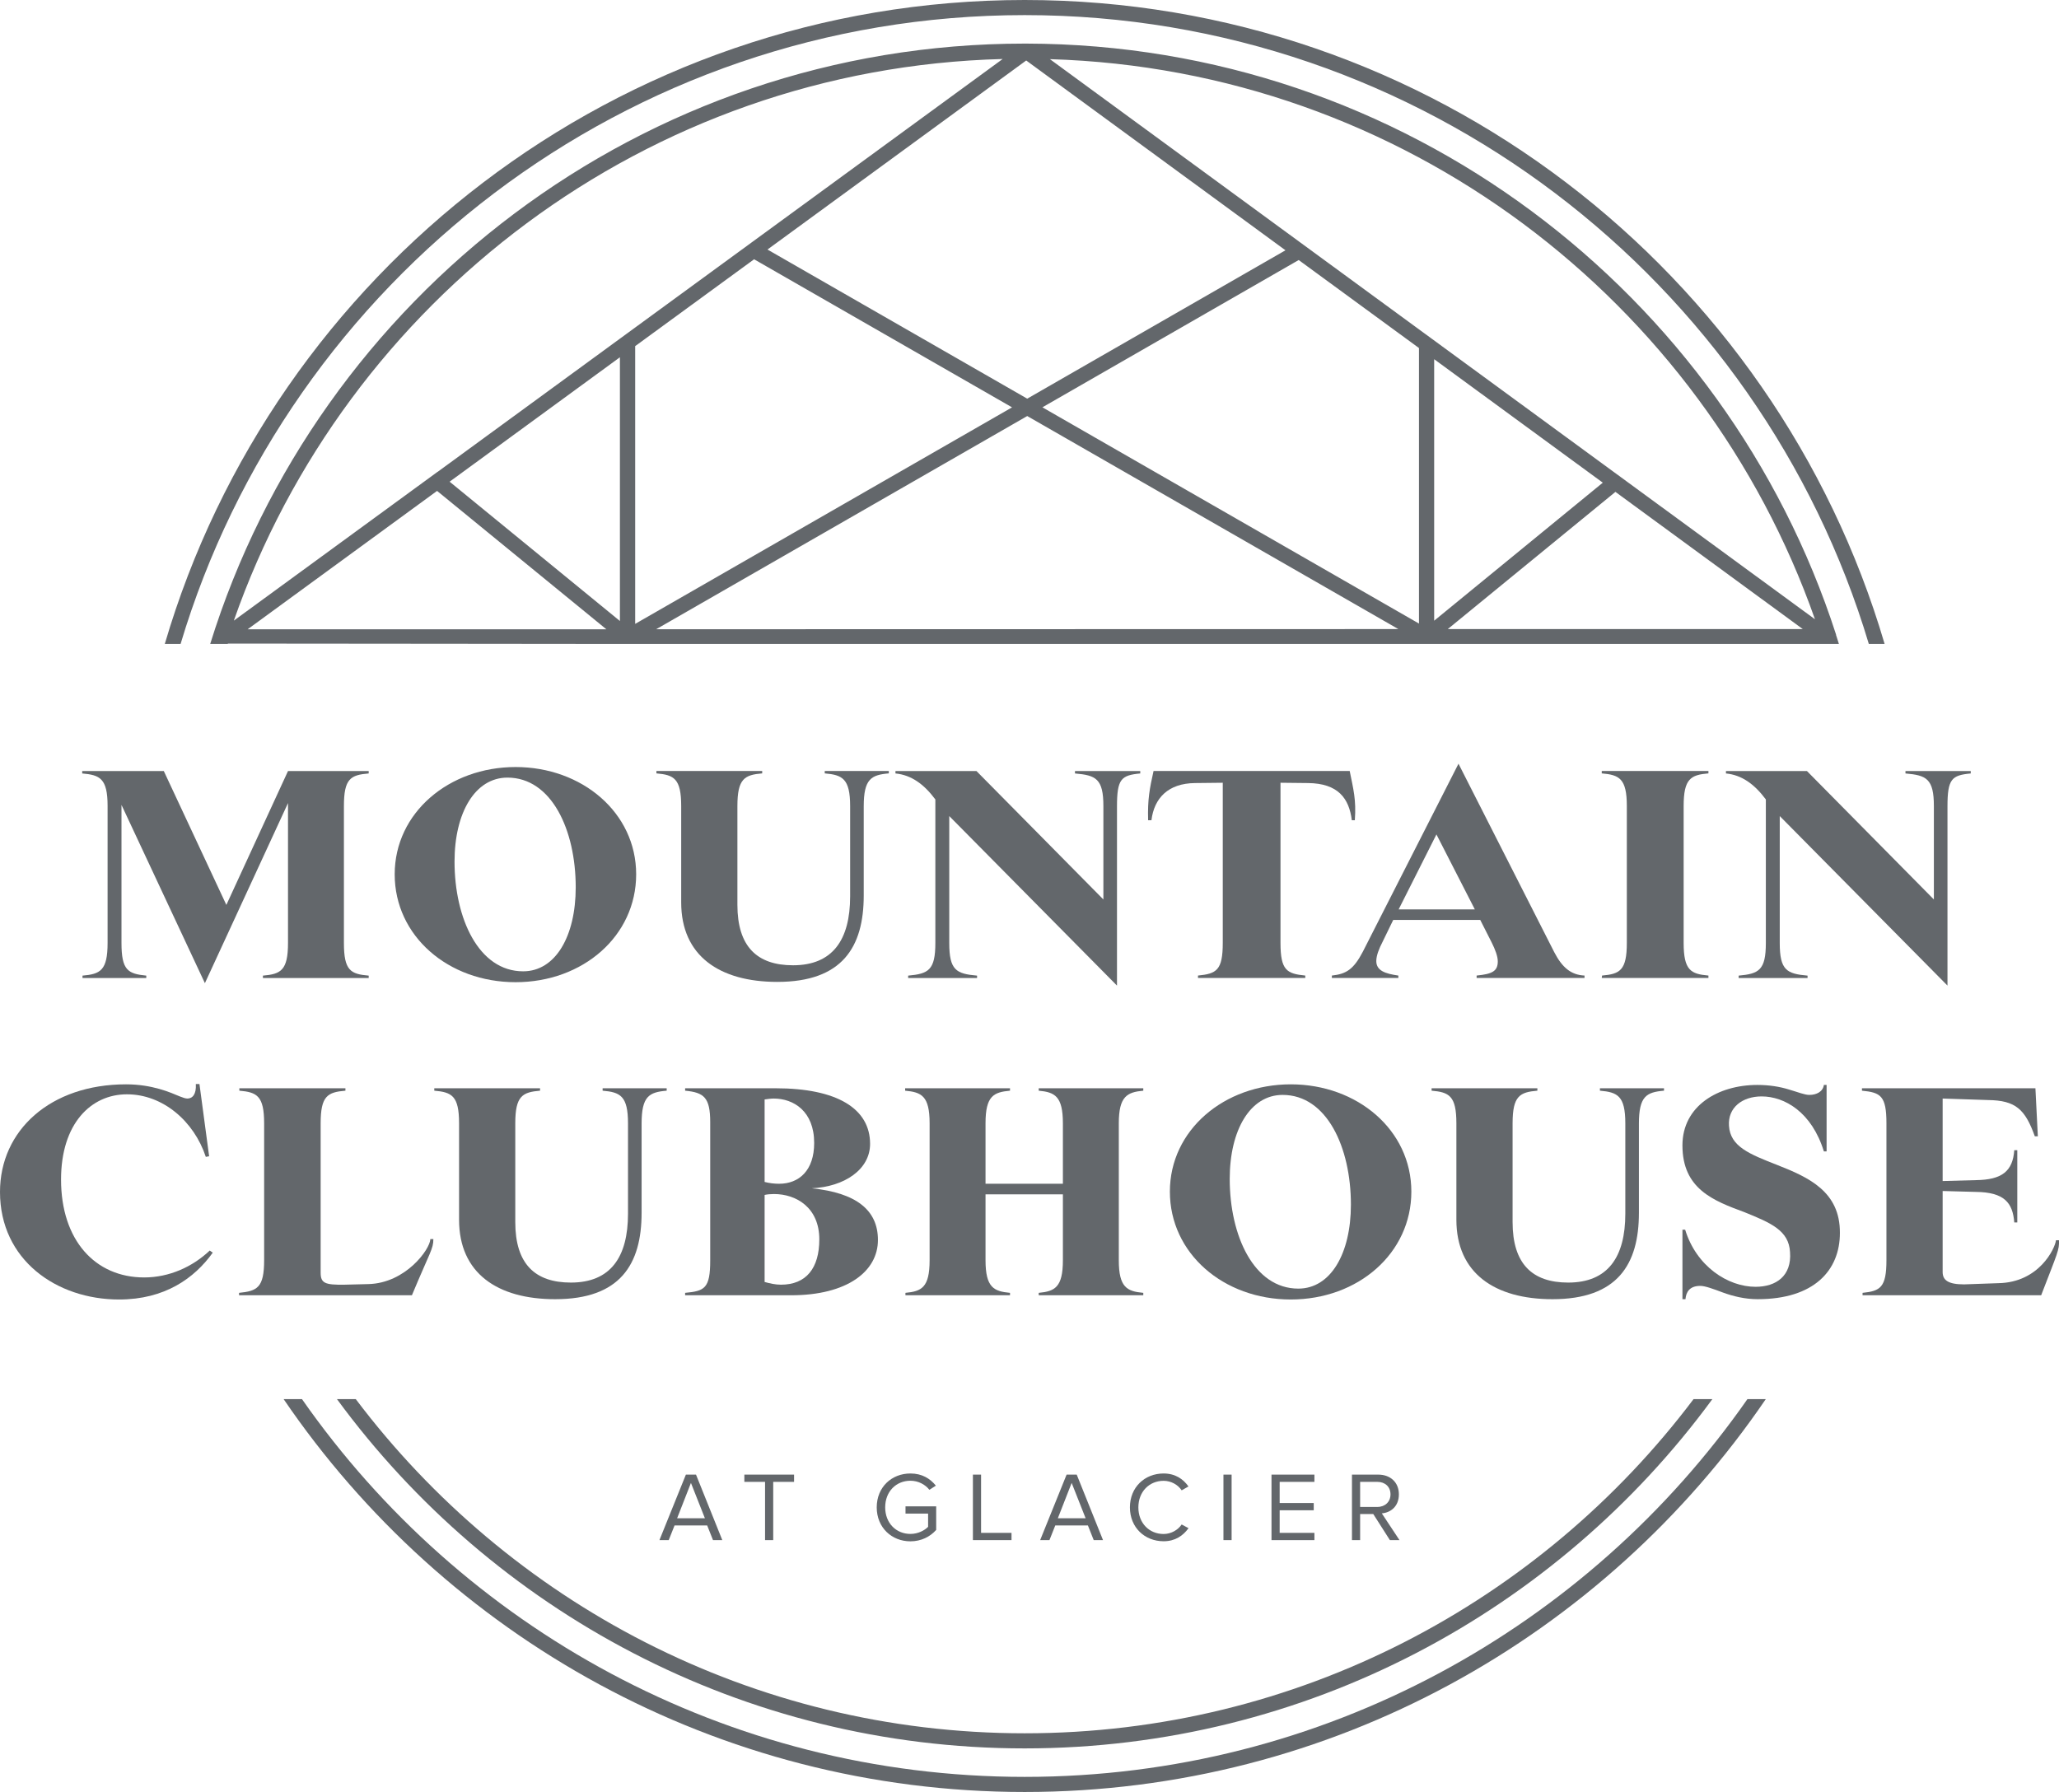 <?xml version="1.0" encoding="UTF-8"?><svg id="Layer_1" xmlns="http://www.w3.org/2000/svg" viewBox="0 0 272.52 237.2"><defs><style>.cls-1{fill:#63676b;}</style></defs><path class="cls-1" d="m16.08,106.54v18.28c0,3.6.84,4.08,3.28,4.32v.32h-8.44v-.32c2.36-.2,3.32-.68,3.32-4.32v-18.16c0-3.64-1.04-4.08-3.36-4.28v-.32h10.8l8.28,17.72,8.16-17.72h10.68v.32c-2.4.2-3.28.68-3.28,4.32v18.12c0,3.64.88,4.12,3.28,4.32v.32h-14v-.32c2.36-.2,3.32-.68,3.32-4.32v-18.52l-11,23.84-11.04-23.6Z"/><path class="cls-1" d="m52.24,115.73c0-8.16,7.2-14.2,16-14.2s15.96,6.04,15.96,14.2-7.04,14.28-15.96,14.28-16-6.12-16-14.28Zm23.96,1.72c0-7.6-3.2-14.52-9.04-14.52-4.28,0-7,4.64-7,11.12,0,7.52,3.2,14.52,9.08,14.52,4.28,0,6.96-4.64,6.96-11.12Z"/><path class="cls-1" d="m90.16,119.45v-12.76c0-3.64-.96-4.12-3.28-4.32v-.32h14v.32c-2.32.2-3.28.68-3.28,4.32v13.08c0,5.52,2.6,8,7.36,8,5.24,0,7.56-3.36,7.56-9.12v-11.96c0-3.64-1.04-4.12-3.36-4.32v-.32h8.48v.32c-2.32.2-3.32.72-3.32,4.36v11.8c0,6.84-2.84,11.44-11.44,11.44-7.64,0-12.72-3.44-12.72-10.52Z"/><path class="cls-1" d="m125.64,108.02v16.8c0,3.6.92,4.08,3.68,4.32v.32h-9.12v-.32c2.68-.24,3.6-.72,3.6-4.32v-19c-1.52-2.04-3.2-3.24-5.28-3.44v-.32h10.72l16.8,17v-12.36c0-3.64-1-4.08-3.76-4.32v-.32h8.64v.32c-2.52.24-3.08.72-3.08,4.36v23.72l-22.2-22.44Z"/><path class="cls-1" d="m158.56,129.13c2.44-.24,3.28-.68,3.28-4.32v-21.2l-3.68.04c-3.56.04-5.4,2-5.76,4.92h-.44c-.08-2.76.2-4.2.72-6.52h25.96c.48,2.4.88,3.8.68,6.52h-.4c-.36-2.88-1.8-4.88-5.8-4.92l-3.64-.04v21.2c0,3.64.84,4.08,3.28,4.32v.32h-14.2v-.32Z"/><path class="cls-1" d="m176.28,129.13c1.92-.2,2.88-.84,4.08-3.12l12.68-24.92,12.68,24.96c1.04,2,2.2,3,4,3.08v.32h-14.28v-.32c2.04-.2,2.8-.56,2.8-1.88,0-.68-.36-1.6-.8-2.48l-1.52-3h-11.52l-1.4,2.88c-.48.92-.84,1.84-.84,2.56,0,1.28,1.2,1.68,2.92,1.92v.32h-8.8v-.32Zm18.92-8.76s-5.08-9.92-5.08-9.92l-5,9.92h10.08Z"/><path class="cls-1" d="m212.04,129.13c2.36-.2,3.28-.68,3.28-4.32v-18.12c0-3.64-1-4.12-3.32-4.32v-.32h14.12v.32c-2.32.2-3.28.68-3.28,4.32v18.12c0,3.64.96,4.12,3.28,4.32v.32h-14.12l.04-.32Z"/><path class="cls-1" d="m235.56,108.02v16.8c0,3.6.92,4.08,3.68,4.32v.32h-9.12v-.32c2.68-.24,3.6-.72,3.6-4.32v-19c-1.52-2.04-3.2-3.24-5.28-3.44v-.32h10.72l16.8,17v-12.36c0-3.64-1-4.08-3.76-4.32v-.32h8.64v.32c-2.52.24-3.08.72-3.08,4.36v23.72l-22.2-22.44Z"/><path class="cls-1" d="m0,157.77c0-8.16,6.68-14.24,16.68-14.24,3.48,0,5.88,1.08,7.12,1.6.4.16.76.28,1,.28.68,0,1.2-.56,1.12-1.92h.48l1.28,9.56-.44.08c-1.56-4.72-5.68-8.28-10.44-8.28s-8.72,3.88-8.72,11.28c0,8.04,4.52,12.96,11,12.96,3.32,0,6.4-1.4,8.68-3.56l.4.28c-2.44,3.4-6.36,6.2-12.4,6.2-8.28,0-15.76-5.24-15.76-14.24Z"/><path class="cls-1" d="m31.64,171.13c2.4-.24,3.32-.68,3.32-4.32v-18.12c0-3.64-.96-4.12-3.28-4.32v-.32h14.04v.32c-2.36.2-3.28.68-3.28,4.32v19.76c0,1.4.56,1.64,3.16,1.6l3.16-.08c4.92-.12,8.16-4.6,8.2-5.96h.4c0,1.32-.44,1.68-2.84,7.44h-22.88v-.32Z"/><path class="cls-1" d="m60.76,161.45v-12.76c0-3.64-.96-4.12-3.28-4.32v-.32h14v.32c-2.32.2-3.28.68-3.28,4.32v13.08c0,5.52,2.6,8,7.36,8,5.24,0,7.56-3.36,7.56-9.12v-11.96c0-3.64-1.04-4.12-3.36-4.32v-.32h8.48v.32c-2.32.2-3.32.72-3.32,4.36v11.8c0,6.84-2.84,11.44-11.44,11.44-7.64,0-12.72-3.44-12.72-10.52Z"/><path class="cls-1" d="m90.68,171.13c2.56-.24,3.32-.56,3.32-4.28v-18.32c0-3.28-.84-3.92-3.32-4.16v-.32h11.96c8.2,0,12.52,2.72,12.52,7.36,0,3.4-3.4,5.68-7.72,5.88,5.88.6,8.76,2.88,8.76,6.84,0,4.16-4.08,7.32-11.48,7.32h-14.04v-.32Zm17.08-19.84c0-4.2-2.72-5.88-5.36-5.88-.4,0-.88.08-1.2.12v10.92c.64.16,1.24.24,1.92.24,2.64,0,4.64-1.76,4.64-5.4Zm.68,12.76c0-4.2-3.04-6-6-6-.44,0-.88.04-1.24.12v11.52c.72.2,1.44.36,2.16.36,3.36,0,5.08-2.2,5.08-6Z"/><path class="cls-1" d="m119.84,171.13c2.12-.2,3.2-.68,3.2-4.32v-18.12c0-3.64-1.08-4.12-3.24-4.32v-.32h13.88v.32c-2.16.2-3.24.68-3.24,4.32v8h10.24v-8c0-3.6-1.08-4.12-3.2-4.32v-.32h13.84v.32c-2.12.2-3.24.72-3.24,4.32v18.12c0,3.6,1.08,4.12,3.24,4.32v.32h-13.84v-.32c2.12-.2,3.2-.72,3.2-4.32v-8.72h-10.24v8.72c0,3.64,1.12,4.12,3.24,4.32v.32h-13.84v-.32Z"/><path class="cls-1" d="m154.84,157.73c0-8.16,7.2-14.2,16-14.2s15.96,6.04,15.96,14.2-7.04,14.28-15.96,14.28-16-6.12-16-14.28Zm23.96,1.72c0-7.6-3.2-14.52-9.04-14.52-4.28,0-7,4.64-7,11.12,0,7.52,3.2,14.52,9.08,14.52,4.28,0,6.96-4.64,6.96-11.12Z"/><path class="cls-1" d="m192.76,161.45v-12.76c0-3.64-.96-4.12-3.28-4.32v-.32h14v.32c-2.32.2-3.28.68-3.28,4.32v13.08c0,5.52,2.6,8,7.36,8,5.24,0,7.56-3.36,7.56-9.12v-11.96c0-3.64-1.04-4.12-3.36-4.32v-.32h8.48v.32c-2.32.2-3.32.72-3.32,4.36v11.8c0,6.84-2.84,11.44-11.44,11.44-7.64,0-12.72-3.44-12.72-10.52Z"/><path class="cls-1" d="m222.68,162.77h.36c1.48,4.84,5.64,7.56,9.32,7.56,2.72,0,4.8-1.44,4.56-4.6-.16-2.84-2.48-3.84-6.04-5.28-4.12-1.52-8.2-3.08-8.2-8.84,0-5.2,4.68-8,9.92-8,1.6,0,3,.24,4.16.6,1.24.36,2.08.72,2.72.72.96,0,1.8-.44,1.92-1.32h.36v8.8h-.36c-1.6-5.2-5.2-7.28-8.24-7.28-2.56,0-4.48,1.48-4.32,3.88.16,2.76,2.72,3.76,6.4,5.2,4.16,1.64,8.32,3.52,8.28,9,0,4.96-3.44,8.76-10.88,8.76-1.72,0-3.28-.4-4.6-.88-1.28-.48-2.36-.88-3-.88-1.4,0-1.88.8-1.96,1.76h-.4v-9.2Z"/><path class="cls-1" d="m246.52,171.13c2.36-.24,3.16-.72,3.16-4.32v-18.12c0-3.64-.76-4.08-3.24-4.32v-.32h22.96l.32,6.36h-.4c-1.28-3.56-2.52-4.76-6.2-4.8l-6-.2v10.92l4.4-.12c3.48-.04,4.88-1.2,5.08-3.96h.4v9.56h-.4c-.2-2.6-1.32-4-5.08-4.04l-4.4-.12v10.72c0,1.08.72,1.64,2.84,1.64l4.52-.16c5.4-.08,7.52-4.6,7.64-5.68h.4c.04,1.32-.16,1.56-2.36,7.28h-23.64v-.32Z"/><path class="cls-1" d="m135.62,235.2c-39.55,0-74.56-19.8-95.65-50h-2.43c21.36,31.36,57.36,52,98.08,52s76.72-20.64,98.09-52h-2.43c-21.09,30.2-56.1,50-95.65,50Z"/><path class="cls-1" d="m135.62,229.43c-36.14,0-68.28-17.39-88.53-44.23h-2.49c20.55,28.01,53.69,46.23,91.02,46.23s70.47-18.22,91.02-46.23h-2.49c-20.24,26.84-52.39,44.23-88.53,44.23Z"/><path class="cls-1" d="m135.82,5.77s.02,0,.03,0c0,0-.02,0-.03,0Z"/><path class="cls-1" d="m135.62,0C81.8,0,36.25,36.03,21.81,85.24h2.09C38.28,37.15,82.92,2,135.62,2s97.34,35.15,111.73,83.24h2.09C234.99,36.03,189.44,0,135.62,0Z"/><path class="cls-1" d="m243.02,84.02C228.41,38.74,185.9,5.87,135.84,5.77c0,0-.02,0-.03,0-.07,0-.13,0-.2,0-50.6,0-93.53,33.49-107.79,79.47h2.3l.07-.05c8.92.02,46.78.03,52.5.05,0,0,0,0,0,0h160.7c-.1-.32-.2-.63-.3-.95-.03-.09-.06-.18-.09-.27ZM135.83,8.01l34.31,25.12-34.18,19.64-34.38-19.74,34.24-25.02ZM32.76,83.31l25.09-18.33,22.41,18.32h-47.5Zm26.75-19.55l22.54-16.47v34.91s-22.54-18.44-22.54-18.44Zm-1.6-1.31l-.1.08-26.86,19.62C45.76,39.76,85.63,9.03,132.71,7.81L57.92,62.46Zm26.14-16.62l15.76-11.51,34.14,19.6-49.88,28.66v-36.75Zm2.78,37.47l49.13-28.23,49.12,28.2h.01s-98.26.02-98.26.02Zm51.13-29.38l33.93-19.5,15.92,11.65v36.47s-49.85-28.63-49.85-28.63Zm51.85-6.38l22.33,16.35-22.32,18.27v-34.62Zm1.8,35.74l22.2-18.17,24.8,18.16h-47ZM138.96,7.83c46.83,1.39,86.45,31.98,101.26,74.14L138.96,7.83Z"/><path class="cls-1" d="m94.37,203.86l-.77-1.94h-4.32l-.77,1.94h-1.23l3.5-8.67h1.34l3.48,8.67h-1.24Zm-2.92-7.57l-1.83,4.68h3.68l-1.85-4.68Z"/><path class="cls-1" d="m101.26,203.86v-7.71h-2.74v-.96h6.58v.96h-2.76v7.71h-1.08Z"/><path class="cls-1" d="m116.04,199.53c0-2.7,1.99-4.49,4.46-4.49,1.55,0,2.61.68,3.37,1.61l-.86.55c-.55-.7-1.47-1.2-2.51-1.2-1.9,0-3.34,1.44-3.34,3.52s1.44,3.52,3.34,3.52c1.04,0,1.9-.49,2.34-.94v-1.75h-2.99v-.96h4.06v3.12c-.81.91-1.99,1.51-3.41,1.51-2.47,0-4.46-1.81-4.46-4.5Z"/><path class="cls-1" d="m128.77,203.86v-8.67h1.08v7.71h4.03v.96h-5.11Z"/><path class="cls-1" d="m144.76,203.86l-.77-1.94h-4.32l-.77,1.94h-1.23l3.5-8.67h1.34l3.48,8.67h-1.24Zm-2.92-7.57l-1.83,4.68h3.68l-1.85-4.68Z"/><path class="cls-1" d="m149.55,199.53c0-2.67,1.96-4.49,4.46-4.49,1.53,0,2.6.73,3.29,1.72l-.9.51c-.49-.74-1.4-1.26-2.39-1.26-1.9,0-3.34,1.44-3.34,3.52s1.44,3.52,3.34,3.52c.99,0,1.9-.53,2.39-1.26l.91.49c-.73,1-1.77,1.73-3.3,1.73-2.5,0-4.46-1.82-4.46-4.49Z"/><path class="cls-1" d="m161.93,203.86v-8.67h1.08v8.67h-1.08Z"/><path class="cls-1" d="m168.29,203.86v-8.67h5.68v.96h-4.6v2.8h4.51v.96h-4.51v2.99h4.6v.96h-5.68Z"/><path class="cls-1" d="m183.96,203.86l-2.2-3.45h-1.74v3.45h-1.08v-8.67h3.48c1.59,0,2.73,1.01,2.73,2.61s-1.08,2.42-2.26,2.52l2.34,3.54h-1.27Zm.08-6.06c0-.99-.71-1.65-1.74-1.65h-2.28v3.32h2.28c1.03,0,1.74-.69,1.74-1.66Z"/></svg>